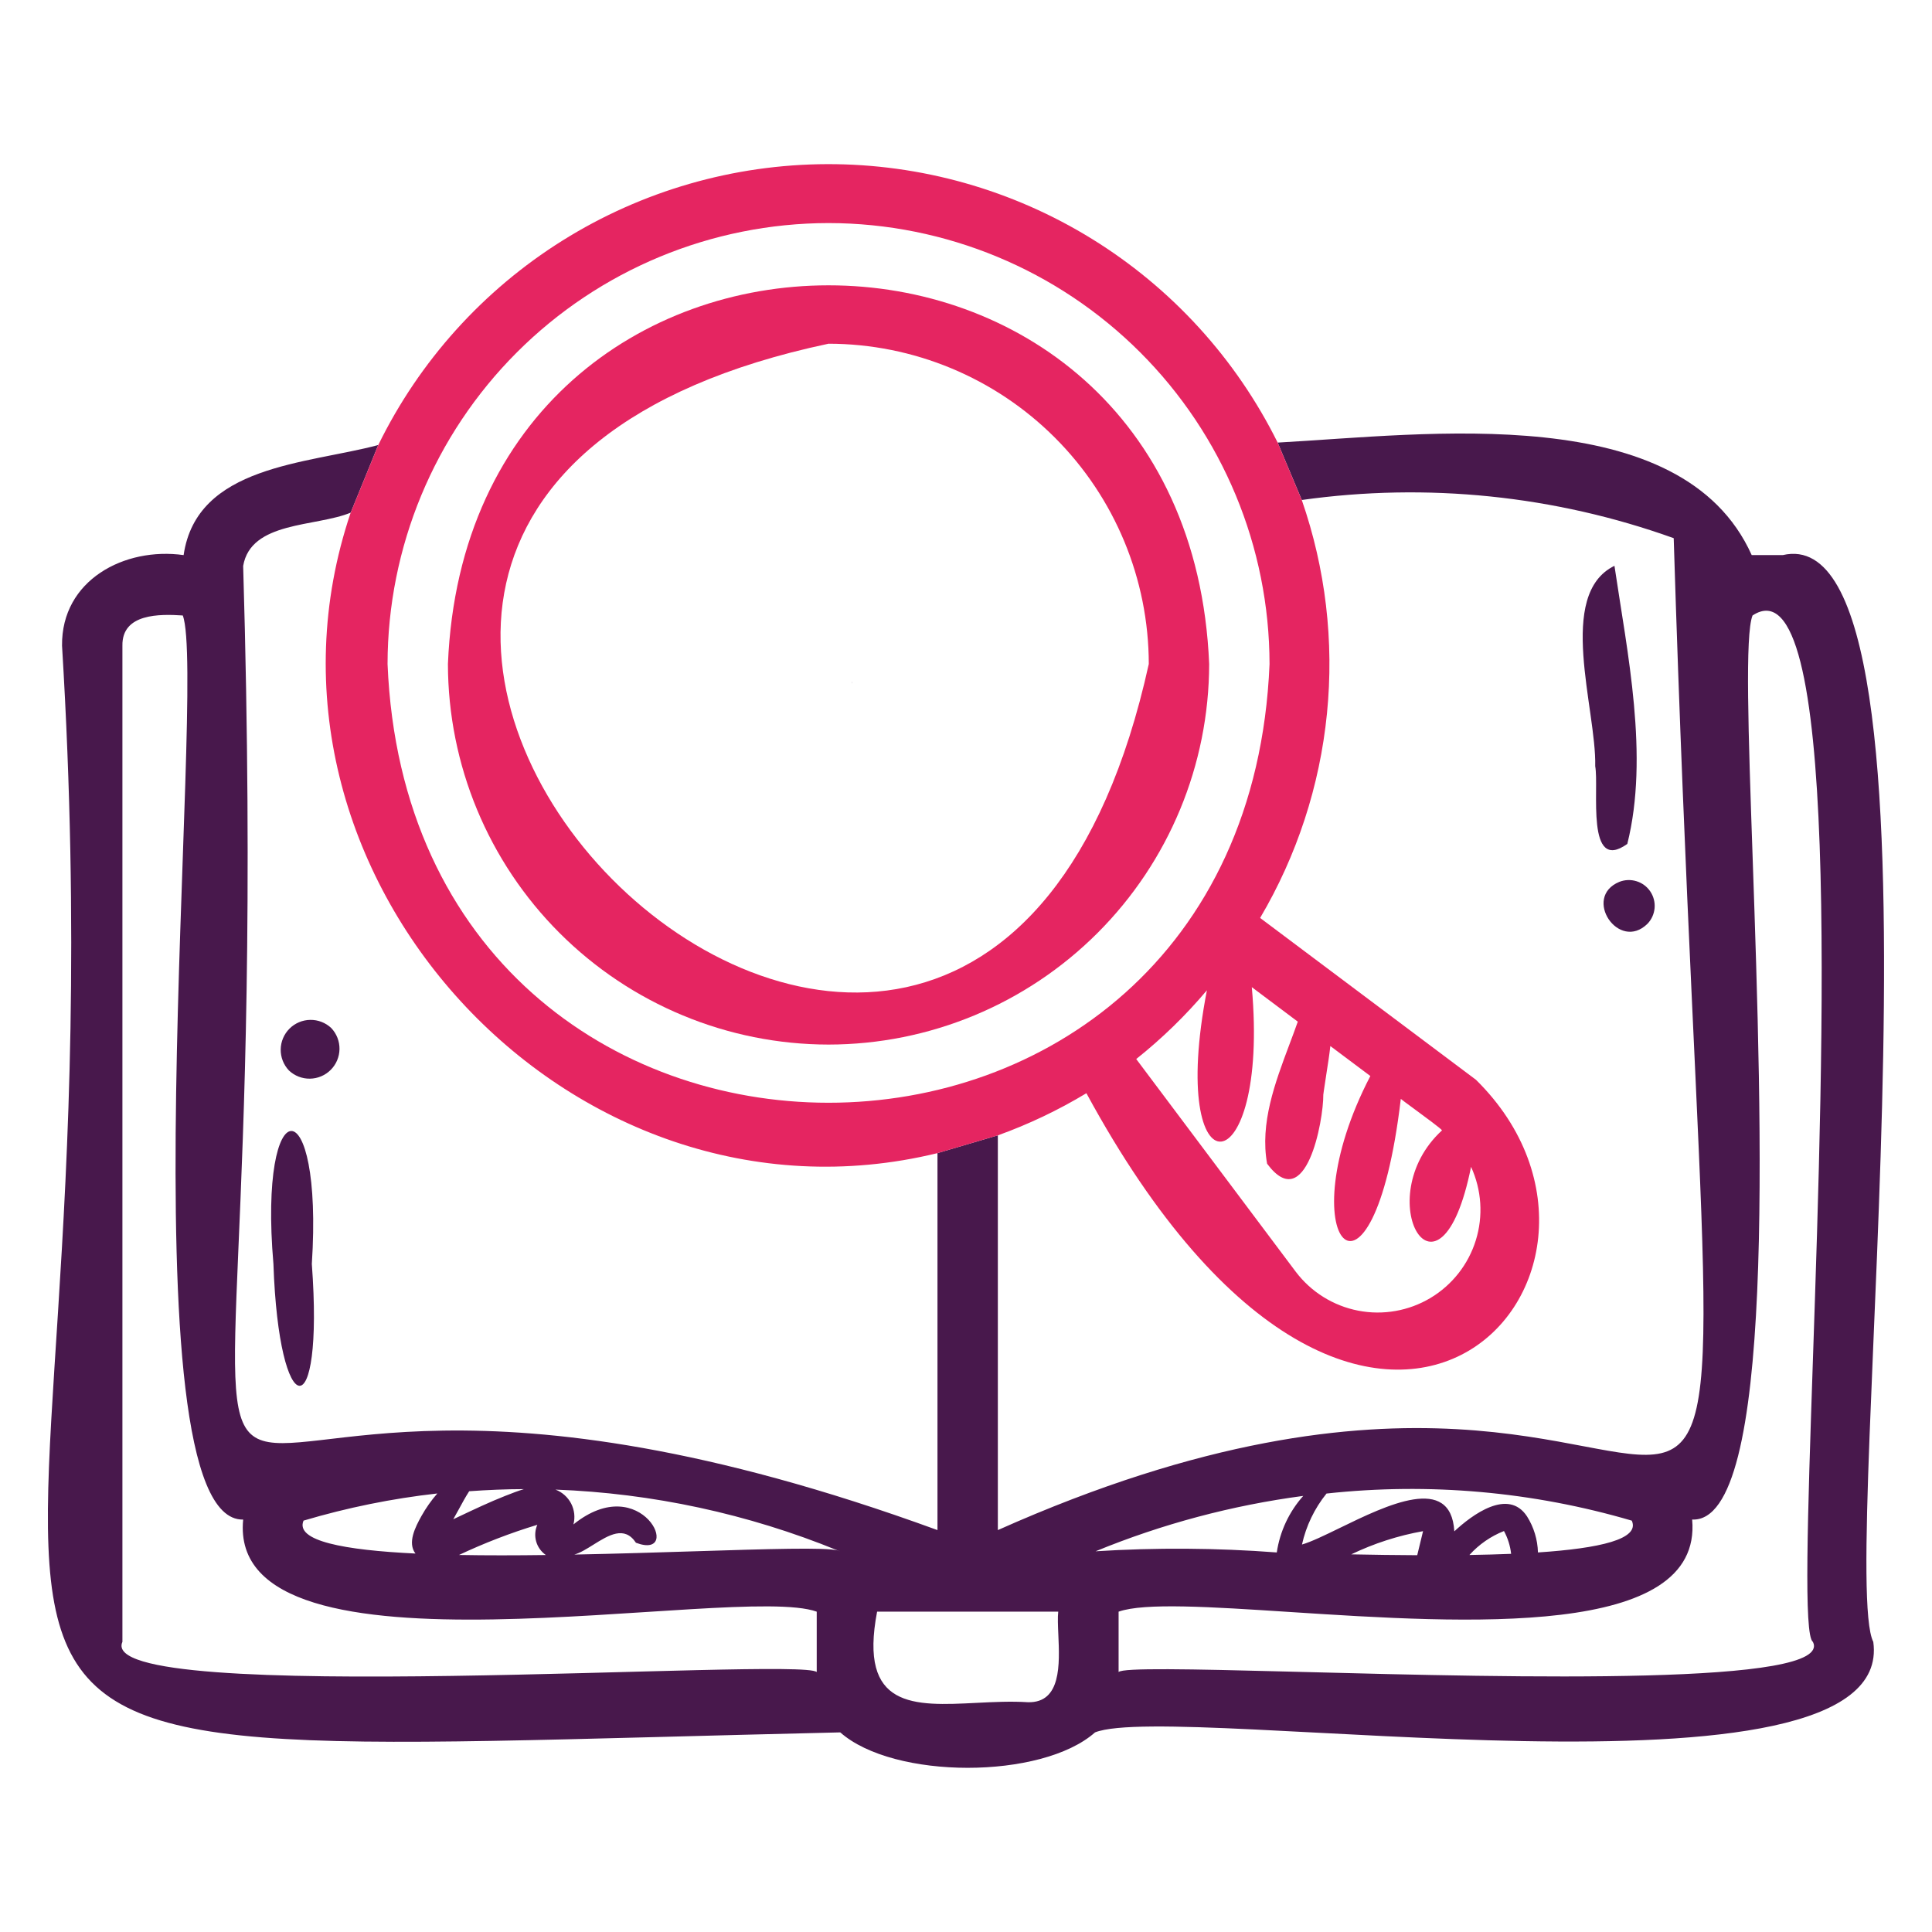 <svg width="72" height="72" viewBox="0 0 72 72" fill="none" xmlns="http://www.w3.org/2000/svg">
<path fill-rule="evenodd" clip-rule="evenodd" d="M31.295 57.812C31.27 57.802 31.246 57.792 31.222 57.782C31.255 57.791 31.28 57.801 31.295 57.812Z" fill="#48184C"/>
<path fill-rule="evenodd" clip-rule="evenodd" d="M66.437 20.687H65.281C62.677 14.886 53.138 16.194 47.615 16.494L48.514 18.633C53.181 17.976 57.938 18.464 62.374 20.056C64.083 75.366 67.804 43.361 37.187 57.022V42.31L34.937 42.973V57.022C0.347 44.391 10.579 72.543 9.062 21.091C9.348 19.419 11.758 19.643 13.069 19.105L14.096 16.585C11.434 17.296 7.33 17.335 6.843 20.687C4.641 20.377 2.285 21.618 2.312 24.062C4.953 67.537 -9.885 65.514 31.314 64.561C33.303 66.321 38.821 66.322 40.809 64.561C43.82 63.367 70.713 67.746 69.812 61.188C68.452 58.52 73.281 19.091 66.437 20.687ZM4.562 61.187C3.462 63.64 29.802 61.743 30.437 62.312V60.062C27.419 58.971 8.431 63.067 9.062 56.63C4.491 56.727 7.722 25.331 6.812 22.937C5.952 22.881 4.542 22.856 4.562 24.062L4.562 61.187ZM17.106 57.949C18.132 57.968 19.229 57.966 20.342 57.951C20.167 57.829 20.039 57.65 19.981 57.445C19.923 57.24 19.939 57.021 20.024 56.825C19.026 57.128 18.05 57.504 17.106 57.949ZM19.526 55.495C18.843 55.496 18.164 55.526 17.485 55.574C17.345 55.792 17.223 56.016 17.101 56.242C17.032 56.367 16.964 56.493 16.892 56.618C16.956 56.588 17.021 56.558 17.085 56.527C17.663 56.253 18.241 55.979 18.836 55.744L18.858 55.736C19.066 55.654 19.294 55.564 19.526 55.495ZM15.483 57.896C15.175 57.495 15.48 56.904 15.706 56.498C15.874 56.198 16.072 55.916 16.298 55.657C14.609 55.846 12.941 56.185 11.312 56.669C10.992 57.427 12.82 57.768 15.483 57.896ZM23.7 57.494C25.491 58.172 23.922 54.751 21.37 56.811C21.439 56.55 21.408 56.273 21.285 56.033C21.161 55.794 20.953 55.608 20.7 55.513C24.313 55.648 27.874 56.416 31.222 57.782C31.255 57.791 31.28 57.801 31.295 57.812C31.27 57.802 31.246 57.792 31.222 57.782C30.764 57.659 28.631 57.726 25.919 57.811L25.919 57.811C24.519 57.855 22.964 57.904 21.405 57.934C21.628 57.87 21.869 57.719 22.114 57.566C22.682 57.212 23.271 56.845 23.7 57.494ZM39.437 60.062H32.687C31.993 63.683 34.05 63.579 36.387 63.461C36.387 63.461 36.387 63.461 36.387 63.461C37.025 63.429 37.683 63.396 38.312 63.437C39.554 63.465 39.49 62.019 39.441 60.916C39.426 60.583 39.413 60.282 39.437 60.062ZM52.816 57.958C52.888 57.659 52.961 57.361 53.033 57.062C52.106 57.227 51.206 57.518 50.357 57.926C51.18 57.943 52.006 57.954 52.816 57.958ZM56.315 57.907C56.282 57.609 56.192 57.321 56.049 57.057C55.556 57.251 55.116 57.557 54.761 57.95C55.3 57.941 55.819 57.927 56.315 57.907ZM54.198 57.069C54.858 56.454 56.209 55.446 56.908 56.512C57.162 56.915 57.302 57.379 57.315 57.855C59.618 57.702 61.125 57.36 60.812 56.67C57.123 55.587 53.257 55.244 49.435 55.66C48.988 56.214 48.675 56.865 48.521 57.56C48.869 57.459 49.365 57.218 49.921 56.947C51.692 56.084 54.074 54.923 54.198 57.069ZM47.582 57.855C47.698 57.072 48.041 56.339 48.568 55.748C45.91 56.1 43.309 56.794 40.829 57.812C43.078 57.67 45.334 57.685 47.582 57.855ZM41.687 60.062V62.312C41.84 62.147 44.411 62.203 47.879 62.292C48.11 62.298 48.345 62.304 48.584 62.31H48.584C56.524 62.516 68.377 62.823 67.562 61.187C67.214 60.963 67.365 56.508 67.561 50.705C67.969 38.654 68.575 20.789 65.312 22.937C65.028 23.647 65.155 27.304 65.316 31.965C65.663 42.03 66.172 56.776 63.062 56.629C63.46 61.073 54.611 60.498 48.068 60.074C45.124 59.882 42.646 59.722 41.687 60.062Z" fill="#48184C"/>
<path fill-rule="evenodd" clip-rule="evenodd" d="M49.316 40.795L49.316 40.792C49.307 40.862 49.31 40.84 49.316 40.795Z" fill="#E52561"/>
<path fill-rule="evenodd" clip-rule="evenodd" d="M47.615 16.495C46.064 13.371 43.67 10.743 40.703 8.909C37.736 7.075 34.315 6.108 30.827 6.117C27.339 6.127 23.923 7.113 20.966 8.963C18.009 10.813 15.629 13.454 14.096 16.587L13.068 19.107C8.558 32.473 21.209 46.318 34.937 42.974L37.187 42.312C38.336 41.898 39.441 41.372 40.487 40.741C51.008 60.144 62.375 47.508 55.006 40.241L46.961 34.209C48.334 31.881 49.184 29.282 49.452 26.593C49.721 23.903 49.4 21.188 48.514 18.635L47.615 16.495ZM42.492 13.132C39.412 10.051 35.234 8.318 30.877 8.313C26.52 8.318 22.343 10.051 19.262 13.132C16.181 16.213 14.448 20.39 14.443 24.747C15.343 46.543 46.408 46.549 47.312 24.748C47.307 20.39 45.574 16.213 42.492 13.132ZM49.578 38.983L51.069 40.1C47.901 46.18 51.157 49.814 52.204 40.952C52.233 40.98 52.433 41.127 52.681 41.309C53.12 41.632 53.707 42.063 53.74 42.125C50.981 44.655 53.657 49.276 54.822 43.485C55.216 44.343 55.28 45.316 55.001 46.217C54.722 47.119 54.12 47.886 53.31 48.371C52.501 48.855 51.54 49.024 50.614 48.844C49.687 48.664 48.86 48.148 48.29 47.395L42.344 39.467C43.304 38.702 44.187 37.844 44.978 36.905C43.485 44.618 47.321 44.269 46.651 36.788L48.365 38.074C48.266 38.356 48.159 38.642 48.05 38.931C47.514 40.36 46.951 41.861 47.221 43.368C48.673 45.32 49.324 41.755 49.316 40.795C49.31 40.84 49.307 40.862 49.316 40.792L49.316 40.795C49.323 40.741 49.335 40.652 49.335 40.653C49.366 40.429 49.401 40.207 49.436 39.985L49.436 39.984C49.489 39.651 49.541 39.318 49.578 38.983Z" fill="#E52561"/>
<path d="M30.877 38.928C34.638 38.924 38.243 37.428 40.902 34.769C43.562 32.11 45.057 28.505 45.062 24.744C44.282 5.927 17.47 5.932 16.693 24.744C16.698 28.505 18.193 32.11 20.852 34.769C23.512 37.428 27.117 38.924 30.877 38.928ZM30.877 12.809C34.041 12.813 37.075 14.072 39.312 16.309C41.55 18.546 42.808 21.58 42.812 24.744C36.025 55.554 0.239 19.295 30.877 12.809Z" fill="#E52561"/>
<path d="M31.753 25.478C31.758 25.449 31.758 25.419 31.752 25.391C31.754 25.42 31.754 25.449 31.753 25.478Z" fill="#48184C"/>
<path d="M59.449 28.554C59.6 29.381 59.089 32.564 60.645 31.45C61.464 28.174 60.646 24.336 60.166 21.086C57.983 22.154 59.498 26.428 59.449 28.554Z" fill="#48184C"/>
<path d="M60.346 32.865C58.96 33.44 60.327 35.483 61.398 34.425C61.55 34.267 61.643 34.061 61.662 33.842C61.681 33.623 61.624 33.404 61.501 33.221C61.378 33.039 61.197 32.904 60.986 32.84C60.776 32.775 60.55 32.784 60.346 32.865Z" fill="#48184C"/>
<path d="M11.621 47.105C12.051 40.466 9.624 40.527 10.19 47.105C10.392 53.019 12.08 53.295 11.621 47.105Z" fill="#48184C"/>
<path d="M12.346 38.313C12.135 38.113 11.854 38.004 11.563 38.008C11.272 38.012 10.994 38.129 10.788 38.335C10.582 38.541 10.465 38.819 10.461 39.11C10.457 39.401 10.567 39.682 10.767 39.893C10.978 40.093 11.259 40.203 11.55 40.199C11.841 40.195 12.119 40.077 12.325 39.871C12.53 39.666 12.648 39.388 12.652 39.097C12.656 38.806 12.546 38.525 12.346 38.313Z" fill="#48184C"/>
</svg>
